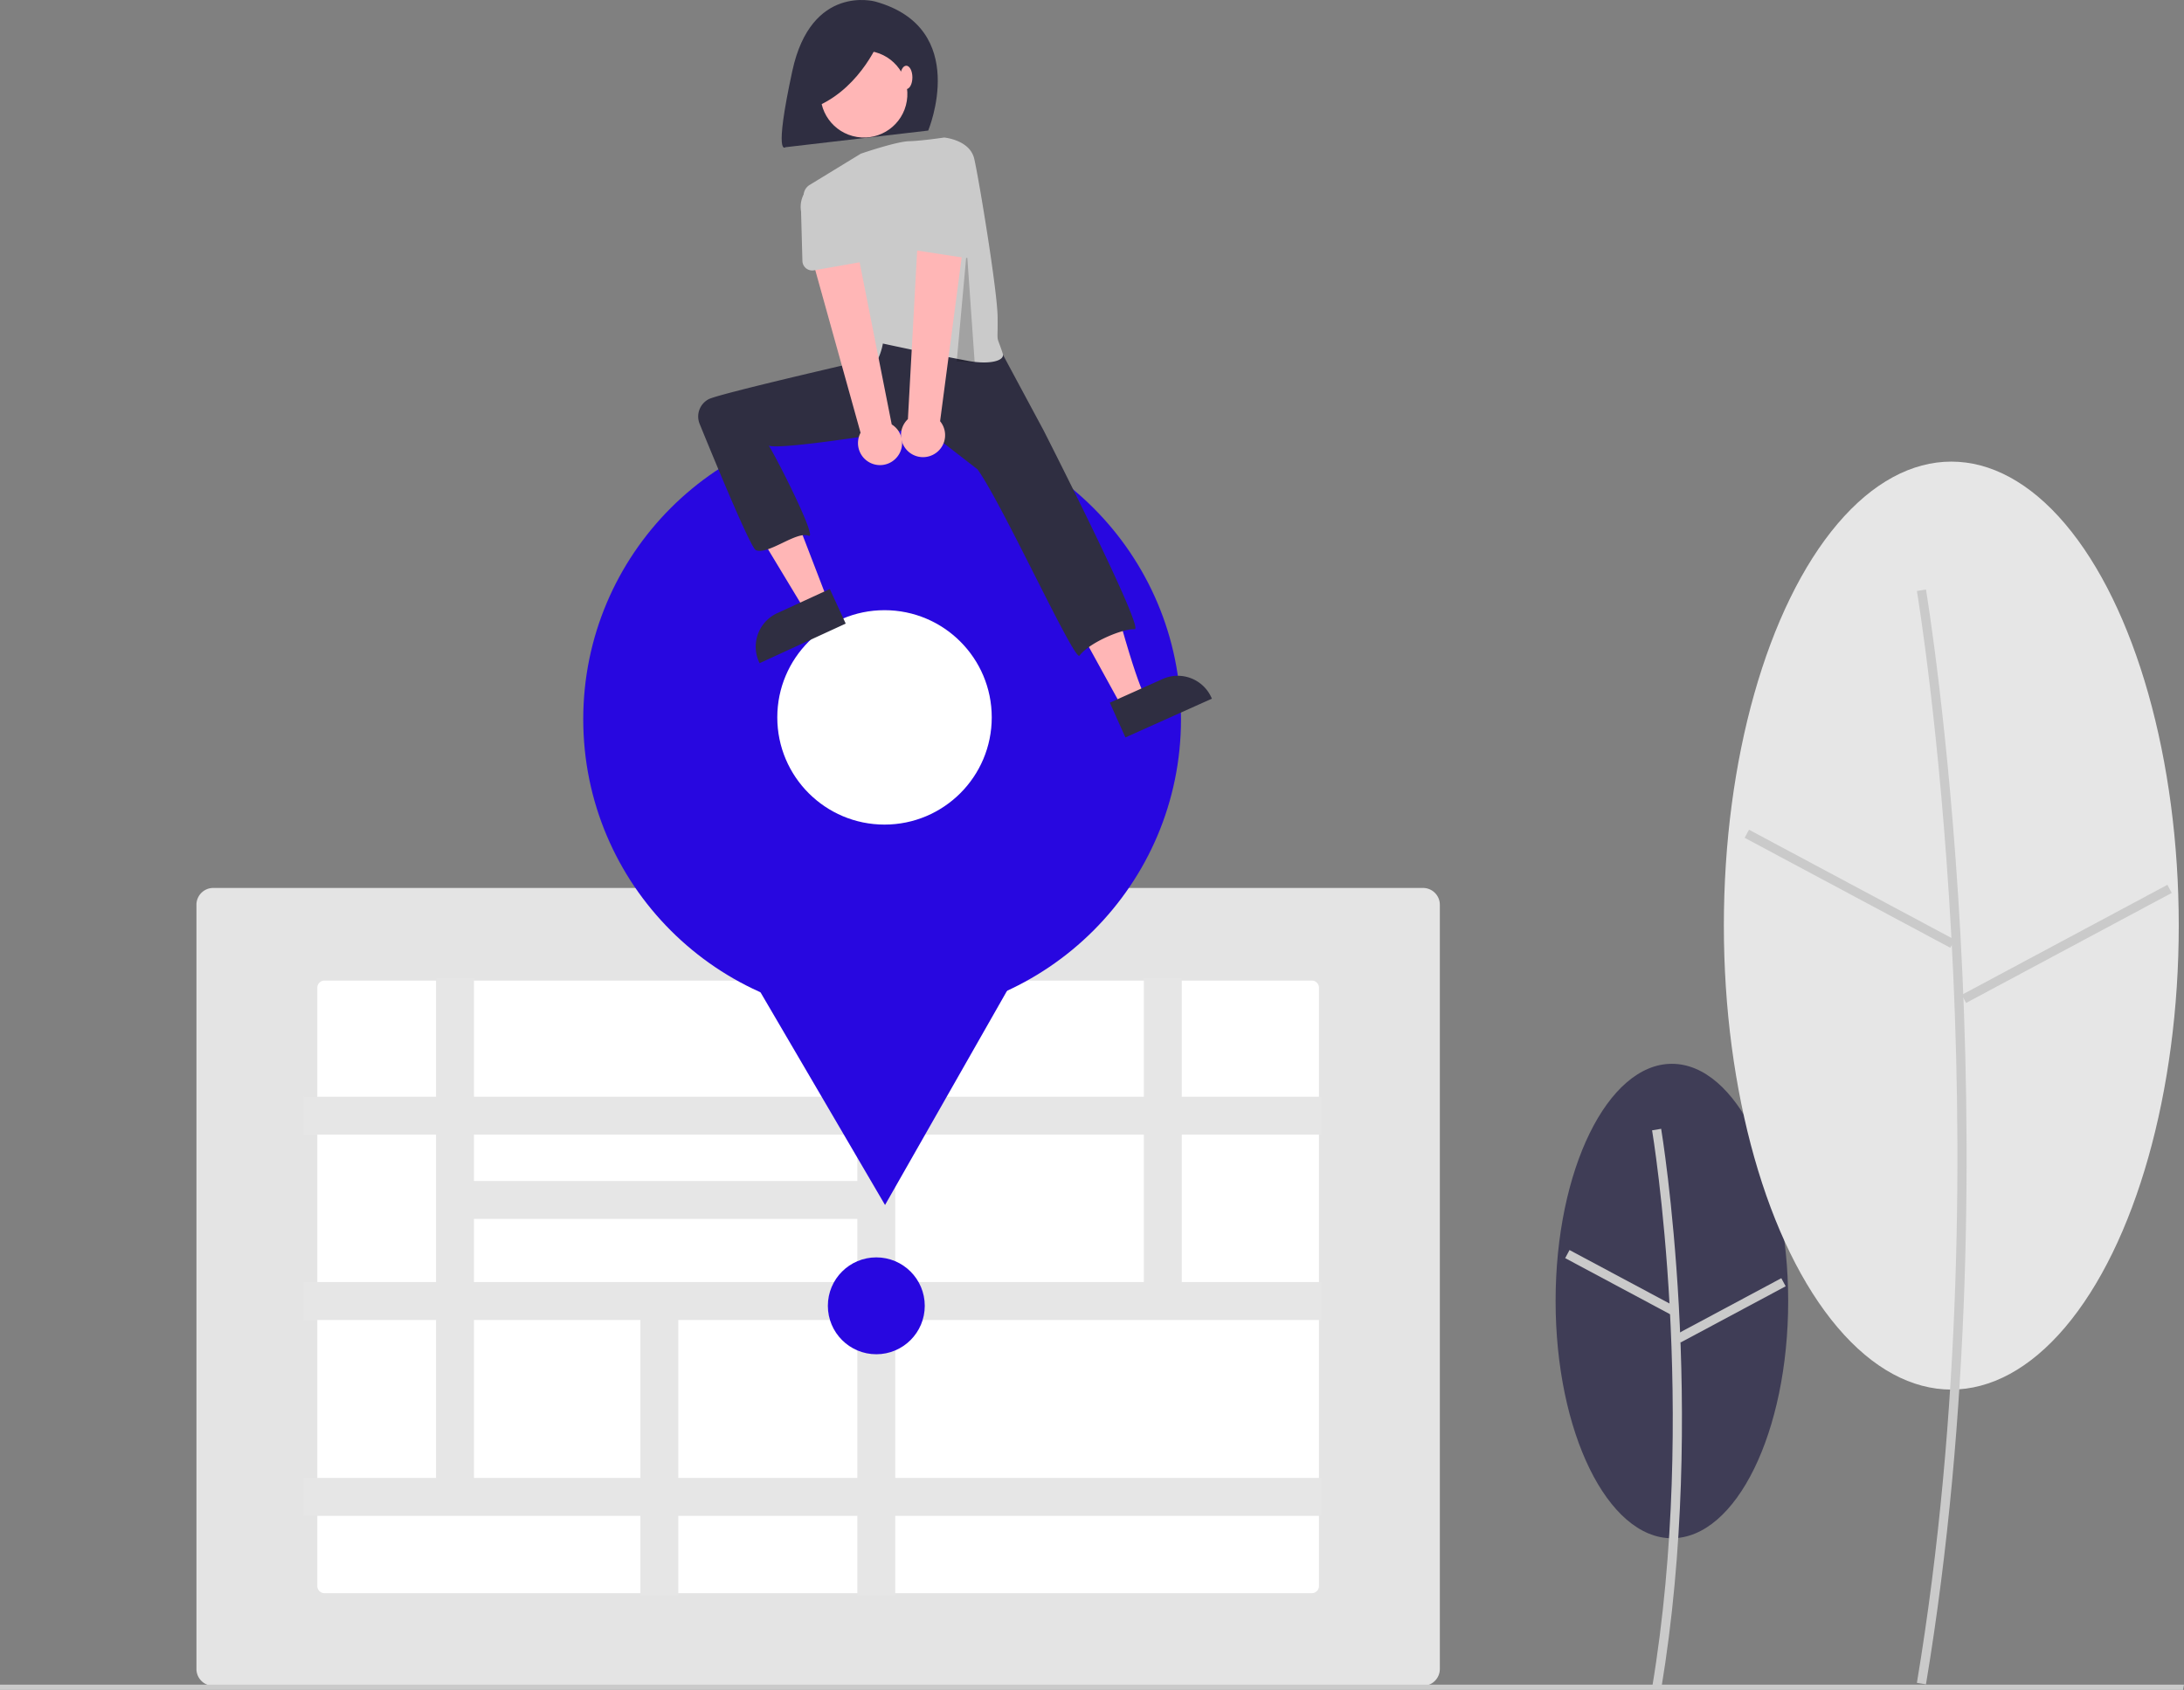 <svg xmlns:xlink="http://www.w3.org/1999/xlink" viewBox="0 0 910.908 704.996" height="704.996" width="910.908" data-name="Layer 1" xmlns="http://www.w3.org/2000/svg"><rect x="0" y="0" width="910.908" height="704.996" fill="#808080" stroke="none"/><ellipse fill="#3f3d56" ry="98.965" rx="48.503" cy="542.77" cx="697.317"></ellipse><path fill="#cacaca" transform="translate(-144.546 -97.502)" d="M837.384,802.263c19.426-116.551.196-232.682-.001-233.84l-3.779.64c.196,1.153,19.315,116.673-.001,232.571Z"></path><rect fill="#cacaca" transform="translate(-268.853 959.859) rotate(-61.858)" height="49.74" width="3.833" y="607.542" x="818.27"></rect><rect fill="#cacaca" transform="translate(-345.984 387.631) rotate(-28.158)" height="3.833" width="49.741" y="642.253" x="841.609"></rect><ellipse fill="#e6e6e6" ry="193.564" rx="94.866" cy="386.144" cx="813.855"></ellipse><path fill="#cacaca" transform="translate(-144.546 -97.502)" d="M947.834,800.179c37.944-227.66.383-454.492-.001-456.756l-3.779.64c.383,2.259,37.834,228.48-.001,455.487Z"></path><rect fill="#cacaca" transform="translate(-73.491 957.626) rotate(-61.858)" height="97.287" width="3.833" y="419.627" x="914.088"></rect><rect fill="#cacaca" transform="translate(-257.253 435.623) rotate(-28.157)" height="3.833" width="97.287" y="489.352" x="957.903"></rect><path fill="#e4e4e4" transform="translate(-144.546 -97.502)" d="M738.076,800.787H233.479a7.008,7.008,0,0,1-7-7V474.942a7.008,7.008,0,0,1,7-7H738.076a7.008,7.008,0,0,1,7,7v318.846A7.008,7.008,0,0,1,738.076,800.787Z"></path><path fill="#fff" transform="translate(-144.546 -97.502)" d="M279.884,506.579a3.003,3.003,0,0,0-3,3V759.151a3.003,3.003,0,0,0,3,3H691.671a3.003,3.003,0,0,0,3-3V509.579a3.003,3.003,0,0,0-3-3Z"></path><path fill="#e6e6e6" transform="translate(-144.546 -97.502)" d="M695.671,570.859V555.044H637.437V505.579H621.622v49.465H517.947V505.579H502.133v49.465H342.227V505.579H326.412v49.465H271.117v15.815h55.294v61.502H271.117v15.815h55.294v65.895H271.117v15.815h140.519V763.15h15.815V729.886h74.681V763.15h15.814V729.886H695.671V714.071H517.947V648.176H695.671V632.361H637.437V570.859Zm-193.538,0v19.329H342.227V570.859Zm-159.906,35.144H502.133v26.358H342.227Zm0,108.068V648.176h69.41v65.895Zm159.906,0H427.451V648.176h74.681Zm119.49-81.71H517.947V570.859H621.622Z"></path><circle fill="#2807e0" r="20.208" cy="544.767" cx="365.494"></circle><polygon fill="#cacaca" points="910.513 704.996 0 704.996 0 702.814 910.908 702.814 910.513 704.996"></polygon><circle fill="#2807e0" r="124.655" cy="300.067" cx="367.916"></circle><polygon fill="#2807e0" points="369.135 502.707 329.753 435.433 290.371 368.159 368.323 367.69 446.275 367.221 407.705 434.964 369.135 502.707"></polygon><circle fill="#fff" r="44.724" cy="299.283" cx="368.917"></circle><path fill="#2f2e41" transform="translate(-144.546 -97.502)" d="M509.579,98.143s-26.674-7.514-34.563,28.928-2.878,31.85-2.878,31.85l59.546-6.95S549.589,109.225,509.579,98.143Z"></path><path fill="#ffb6b6" transform="translate(-144.546 -97.502)" d="M470.787,258.012s-40.242,1.863-33.273,17.659q.739,1.675,1.376,3.138a282.522,282.522,0,0,0,17.164,33.223l24.733,40.98,9-5-25.327-65.837,22.765-1.858Z"></path><path fill="#ffb6b6" transform="translate(-144.546 -97.502)" d="M576.891,274.742l13.008,28.34s9.756,9.756,20.442,48.782,13.008,37.632,13.008,37.632l-10.562,3.518-43.33-78.781-21.371-26.946,6.504-14.402Z"></path><path fill="#2f2e41" transform="translate(-144.546 -97.502)" d="M561.095,242.221l18.693,34.792s42.38,83.277,38,83c-4.924-.311-18.754,5.428-23,11-2.05,2.689-32-63-42.52-77.687L529.503,275.671s-64.636,10.879-64.715,7.341c-.039-1.733,21.4,39.842,17,38-5.012-2.099-16.802,8.114-22,6-2.145-.872-17.298-37.611-23.432-52.666a8.148,8.148,0,0,1,3.77-10.311c4.61-2.397,68.662-17.023,68.662-17.023l-1.12-5.721,4.646-9.292Z"></path><circle fill="#ffb6b6" transform="translate(144.47 515.71) rotate(-80.783)" r="18.119" cy="136.758" cx="504.879"></circle><path fill="#cacaca" transform="translate(-144.546 -97.502)" d="M562.787,245.012c1,3.001-5.479,4.726-14.511,3.039-7.814-1.459-16.367-3.192-23.113-4.595-7.224-1.505-12.386-2.63-12.386-2.63s-1.858,11.615-7.898,10.221c-5.203-1.199-20.753-55.513-24.958-70.524a5.222,5.222,0,0,1,2.309-5.868l21.357-13.041s14.718-5.055,20.084-5.199,14.658-1.538,14.658-1.538,10.685.929,12.544,8.827,9.613,54.726,9.756,65.971C560.787,242.012,559.787,236.012,562.787,245.012Z"></path><path fill="#2f2e41" transform="translate(-144.546 -97.502)" d="M511.654,113.485s-7.514,19.911-25.922,28.176l-3.005-17.657Z"></path><ellipse fill="#ffb6b6" ry="4.878" rx="2.555" cy="32.289" cx="377.988"></ellipse><path fill="#2f2e41" transform="translate(-144.546 -97.502)" d="M497.276,357.658l-35.917,16.512-.209-.454a15.387,15.387,0,0,1,7.552-20.407l.001-0,21.937-10.085Z"></path><path fill="#2f2e41" transform="translate(-144.546 -97.502)" d="M607.433,390.647l22.032-9.876.001-0a15.387,15.387,0,0,1,20.334,7.747l.205.456-36.072,16.17Z"></path><polygon opacity="0.2" points="403.241 104.51 399.035 150.771 406.512 151.124 403.241 104.51"></polygon><path fill="#ffb6b6" transform="translate(-144.546 -97.502)" d="M518.468,288.434a9.136,9.136,0,0,0-1.999-13.865L500.31,192.943l-18.556,7.099,21.718,78.003A9.185,9.185,0,0,0,518.468,288.434Z"></path><path fill="#cacaca" transform="translate(-144.546 -97.502)" d="M504.398,206.7,484.023,210.288a4.096,4.096,0,0,1-4.805-3.922l-.562-20.619a11.376,11.376,0,0,1,22.419-3.881l6.5,19.505a4.096,4.096,0,0,1-3.176,5.328Z"></path><path fill="#ffb6b6" transform="translate(-144.546 -97.502)" d="M534.09,286.998a9.136,9.136,0,0,0,2.552-13.774l10.869-82.497-19.853.774-4.441,80.849a9.185,9.185,0,0,0,10.873,14.649Z"></path><path fill="#cacaca" transform="translate(-144.546 -97.502)" d="M546.973,205.068l-20.45-3.134a4.096,4.096,0,0,1-3.294-5.256l6.079-19.71a11.376,11.376,0,0,1,22.48,3.513l-.098,20.559a4.096,4.096,0,0,1-4.717,4.028Z"></path></svg>